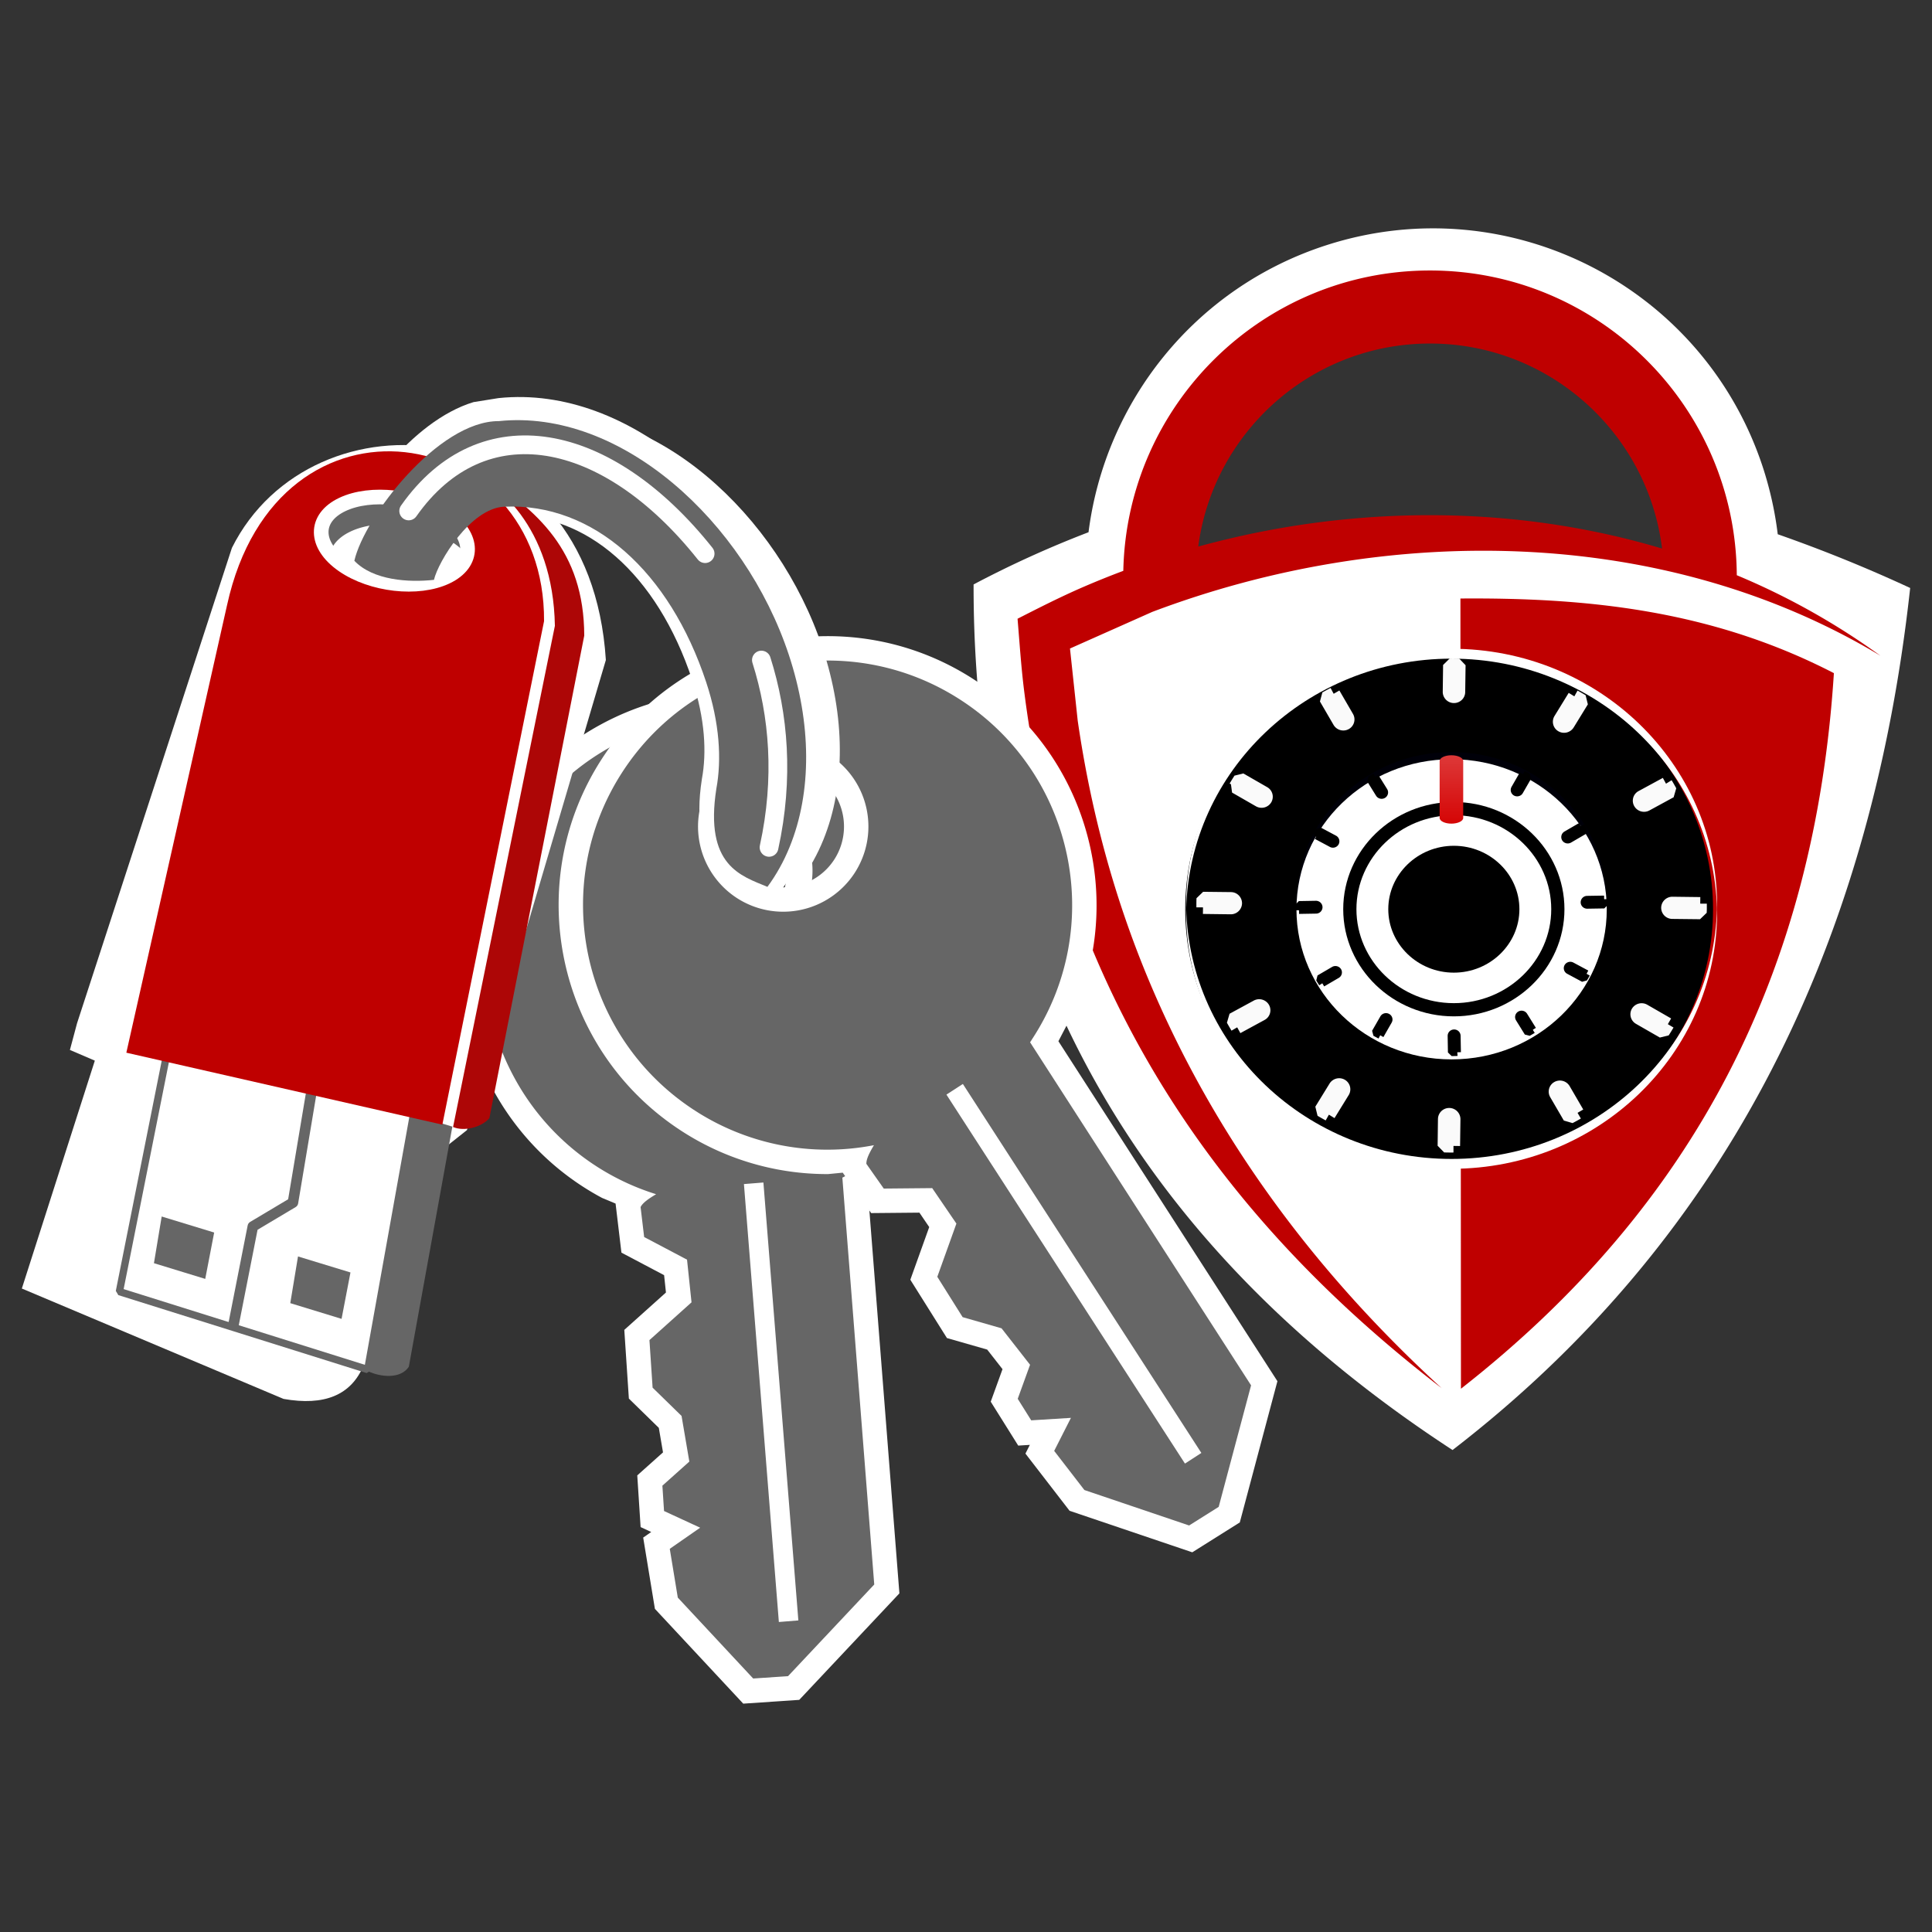 <svg stroke-width=".501" stroke-linejoin="bevel" fill-rule="evenodd" xmlns="http://www.w3.org/2000/svg" overflow="visible" width="150" height="150" viewBox="0 0 112.5 112.5"><rect x="0" y="0" width="112.5" height="112.5" fill="#333333" stroke="none"/><defs><linearGradient id="a" gradientUnits="userSpaceOnUse" x2="19.784" gradientTransform="rotate(90 10.19 74.326)"><stop offset="0" stop-color="#d40000"/><stop offset="1" stop-color="#fff"/></linearGradient></defs><g fill="none" stroke="#000" font-family="Times New Roman" font-size="16"><path d="M56.692 34.032a60.949 60.949 0 0 1 6.693-3.04c.954-7.547 6.153-14.237 13.867-16.719 10.625-3.418 22.019 2.429 25.437 13.053.4 1.255.676 2.521.828 3.783a85.093 85.093 0 0 1 7.712 3.129c-2.363 21.623-11.261 38.345-26.648 50.197-18.974-12.377-27.918-29.339-27.889-50.403zm41.665-1.273c-.265-3.367-2.335-7.217-4.947-9.755-5.7-5.536-14.824-5.403-20.36.299-2.11 2.25-4.302 6.573-4.072 9.801 13.02-3.457 19.702-2.651 29.379-.345z" fill="#fff" stroke="none"/><path d="M85.071 80.865l-.011-18.372.156-.003a2.608 2.608 0 0 0 2.592-2.599l.025-6.061a4.548 4.548 0 0 0-2.779-8.15l-.009.003-.005-10.832c7.308-.054 14.588.647 21.747 4.346-1.111 17.379-8.096 31.004-21.716 41.668zM61.783 50.283c-1.032-3.275-1.719-6.643-2.147-10.049-.176-1.398-.267-2.804-.384-4.205 1.267-.646 2.523-1.285 3.829-1.85a51.236 51.236 0 0 1 2.329-.939c.203-9.686 8.129-17.489 17.859-17.489 9.817 0 17.801 7.939 17.864 17.744a41.46 41.46 0 0 1 8.366 4.689c-12.62-7.605-28.753-7.711-42.404-2.553l-4.79 2.132.45 4.202c.749 5.16 2.084 10.191 4.113 15.051 3.852 9.222 9.732 17.087 17.081 23.818-10.465-8.044-18.171-17.87-22.166-30.551zm21.486-30.279c-6.902 0-12.617 5.155-13.495 11.822a54.219 54.219 0 0 1 2.741-.673c8.026-1.737 16.465-1.543 24.266.789-.827-6.721-6.567-11.938-13.512-11.938z" fill="#bf0000" stroke="none"/><path d="M84.384 67.805c8.465 0 15.366-6.674 15.366-14.86s-6.901-14.862-15.366-14.862c-8.464 0-15.368 6.676-15.368 14.862s6.904 14.86 15.368 14.86z" fill="#000" stroke="none"/><path d="M84.525 43.794c4.989 0 9.037 3.913 9.037 8.738 0 4.827-4.048 8.738-9.037 8.738-4.987 0-9.032-3.911-9.032-8.738 0-4.825 4.045-8.738 9.032-8.738z" fill="#000009" stroke="none"/><path d="M84.525 44.21c4.989 0 9.037 3.912 9.037 8.738s-4.048 8.74-9.037 8.74c-4.987 0-9.032-3.914-9.032-8.74 0-4.826 4.045-8.738 9.032-8.738z" fill="#fff" stroke="none"/><path d="M84.525 37.777c8.535 0 15.461 6.695 15.461 14.95 0 .097-.004.192-.005.29-.159-8.123-7.019-14.664-15.456-14.664-8.435 0-15.294 6.541-15.454 14.664-.002-.098-.004-.193-.004-.29 0-8.255 6.923-14.95 15.458-14.95z" fill="#fff" stroke="none"/><path d="M84.525 68.059c8.535 0 15.461-6.694 15.461-14.949 0-.098-.004-.193-.005-.289-.159 8.123-7.019 14.664-15.456 14.664-8.435 0-15.294-6.541-15.454-14.664-.002.096-.004.191-.004.289 0 8.255 6.923 14.949 15.458 14.949z" fill="#fff" stroke="none"/><path d="M77.659 40.399l.793 1.366a.257.257 0 0 1-.103.355.274.274 0 0 1-.364-.102l-.793-1.364c.154-.088.31-.172.467-.255m7.041-1.672c.086.001.17.002.256.005l-.022 1.563c0 .145-.122.26-.271.26a.269.269 0 0 1-.268-.264l.02-1.564c.095 0 .192-.003.285 0m6.973 1.82c.154.086.308.175.46.266l-.826 1.345a.274.274 0 0 1-.367.093.256.256 0 0 1-.095-.356l.828-1.348m5.338 5.088c.091.146.176.299.261.452l-1.409.767a.273.273 0 0 1-.365-.1.252.252 0 0 1 .101-.353l1.412-.766m1.993 6.986v.276c0 .084-.005.165-.007.245l-1.615-.018a.265.265 0 0 1-.268-.265.268.268 0 0 1 .272-.258l1.618.02m-1.886 7.017a14.3 14.3 0 0 1-.273.445l-1.391-.799a.257.257 0 0 1-.095-.355.275.275 0 0 1 .368-.091l1.391.8M91.86 64.8a9.603 9.603 0 0 1-.466.256l-.795-1.364a.257.257 0 0 1 .104-.355.274.274 0 0 1 .364.1l.793 1.363m-7.224 1.927c-.094 0-.189.003-.285 0-.084 0-.168-.004-.254-.005l.019-1.562a.27.27 0 0 1 .275-.259.27.27 0 0 1 .266.264l-.021 1.562m-7.255-1.821c-.155-.086-.31-.171-.462-.263l.828-1.346a.275.275 0 0 1 .367-.092.259.259 0 0 1 .095.357l-.828 1.344m-5.339-5.085c-.089-.151-.177-.299-.262-.453l1.412-.767a.274.274 0 0 1 .365.101.254.254 0 0 1-.104.352l-1.411.767m-1.992-6.986c0-.092-.002-.185 0-.277 0-.083.003-.163.005-.245l1.618.018a.267.267 0 0 1 .266.265.268.268 0 0 1-.273.259l-1.616-.02m1.884-7.017c.087-.15.179-.297.274-.447l1.39.799a.257.257 0 0 1 .095.355.273.273 0 0 1-.367.093l-1.392-.8z" stroke-width=".769" stroke="#fafafa" stroke-linejoin="miter" fill="#fff" stroke-miterlimit="79.84"/><path d="M84.657 46.752c3.344 0 6.056 2.623 6.056 5.856 0 .057-.001.111-.003.165-.091-3.153-2.768-5.687-6.053-5.687-3.287 0-5.96 2.534-6.052 5.687-.002-.054-.005-.108-.005-.165 0-3.233 2.714-5.856 6.057-5.856z" fill="#fff" stroke="none"/><path d="M84.657 58.798c3.335 0 6.056-2.63 6.056-5.855 0-3.225-2.721-5.857-6.056-5.857S78.6 49.718 78.6 52.943s2.722 5.855 6.057 5.855z" fill="#fff" stroke-width=".769" stroke-linejoin="miter" stroke-miterlimit="79.84"/><path d="M84.657 56.637c2.104 0 3.818-1.662 3.818-3.694 0-2.033-1.714-3.693-3.818-3.693-2.103 0-3.818 1.66-3.818 3.693 0 2.032 1.715 3.694 3.818 3.694z" fill="#000" stroke="none"/><path d="M80.081 45.237l.513.825a.159.159 0 0 1-.058.218.17.17 0 0 1-.226-.054l-.512-.825c.093-.056.187-.111.283-.164m8.602-.153c.097.048.193.099.288.153l-.483.84c-.04.076-.143.103-.224.063a.158.158 0 0 1-.063-.216l.482-.84m3.373 3.026c.057.09.115.182.169.274l-.851.495a.168.168 0 0 1-.227-.056.16.16 0 0 1 .056-.218l.853-.495m1.353 4.253c.003.058.004.114.004.17.002.051.002.101.002.152l-.991.016c-.093 0-.169-.07-.169-.157a.165.165 0 0 1 .161-.165l.993-.016m-1.023 4.34c-.053.095-.106.186-.161.279l-.868-.466a.156.156 0 0 1-.065-.216.17.17 0 0 1 .224-.063l.87.466m-3.132 3.262c-.092.058-.187.11-.283.164l-.51-.823a.155.155 0 0 1 .055-.219.166.166 0 0 1 .226.056l.512.822m-4.398 1.308a2.031 2.031 0 0 1-.175.007h-.156l-.016-.958a.16.16 0 0 1 .162-.163.16.16 0 0 1 .167.156l.018.958m-4.486-.99c-.097-.05-.195-.1-.289-.154l.481-.839a.168.168 0 0 1 .225-.063c.079.042.11.14.064.216l-.481.84m-3.372-3.027a9.63 9.63 0 0 1-.172-.273l.851-.497a.173.173 0 0 1 .229.057.157.157 0 0 1-.059.217l-.849.496m-1.357-4.252a4.563 4.563 0 0 0-.005-.169v-.153l.992-.017c.092 0 .167.071.169.159a.163.163 0 0 1-.162.163l-.994.017m1.026-4.341c.053-.093.105-.189.159-.279l.869.464a.16.16 0 0 1 .065.219.165.165 0 0 1-.224.06l-.869-.464z" stroke-width=".425" stroke-linejoin="miter" fill="#000" stroke-miterlimit="79.84"/><path d="M85.202 64.872c0-.184-.308-.332-.687-.332-.379 0-.685.148-.685.332v3.317c0 .183.306.332.685.332.379 0 .687-.149.687-.332v-3.317z" fill="url(#a)" stroke="none" transform="matrix(1 0 0 -1 0 112.5)"/><g stroke-linejoin="miter" stroke="none"><path d="M43.279 99.203l-5.144-5.52-.682-4.15.468-.325-.618-.286-.195-3.01 1.499-1.34-.244-1.428-1.744-1.704-.266-4.001 2.425-2.176-.107-1.01-2.485-1.312-.341-2.857-.784-.328a15.57 15.57 0 0 1-6.372-6.345c-4.119-7.599-1.293-17.113 6.309-21.231 7.601-4.119 17.114-1.292 21.23 6.312 3.605 6.649 1.89 14.763-3.69 19.448l-2.007 1.364 1.841 23.477-5.832 6.202-3.261.22zm.758-45.394a3.54 3.54 0 0 0-3.371-6.224 3.539 3.539 0 1 0 3.371 6.224z" fill="#fff"/><path d="M43.858 97.739l2.03-.137 5.019-5.337-1.857-23.691c.066-.032.129-.068.193-.103 6.911-3.744 9.483-12.395 5.736-19.303-3.742-6.913-12.393-9.484-19.304-5.739-6.911 3.744-9.481 12.395-5.736 19.305a14.182 14.182 0 0 0 8.266 6.804c-.407.246-.77.483-.904.749l.208 1.745 2.497 1.318.261 2.485-2.45 2.199.184 2.769 1.686 1.646.453 2.658-1.569 1.403.096 1.476 2.104.971-1.77 1.23.467 2.841 4.39 4.711zm1.495-3.29l-2.034-25.501 1.134-.091 2.035 25.5-1.135.092zm-7.361-41.388a4.964 4.964 0 0 1 1.998-6.726 4.96 4.96 0 1 1-1.998 6.726z" fill="#666"/></g><g stroke-linejoin="miter" stroke="none"><path d="M69.426 90.391l-7.145-2.418-2.57-3.33.257-.508-.677.042-1.601-2.557.686-1.894-.892-1.14-2.345-.672-2.131-3.395 1.1-3.067-.572-.84-2.809.026-1.656-2.354-.847.083a15.581 15.581 0 0 1-8.616-2.561c-7.231-4.74-9.257-14.454-4.518-21.686 4.738-7.23 14.455-9.255 21.683-4.514 6.33 4.144 8.669 12.101 5.981 18.865l-1.123 2.159 12.753 19.797-2.191 8.224-2.767 1.74zM48.567 50.07a3.54 3.54 0 0 0-5.923-3.88 3.545 3.545 0 0 0 1.022 4.901 3.543 3.543 0 0 0 4.901-1.021z" fill="#fff"/><path d="M69.242 88.828l1.722-1.083 1.886-7.077-12.868-19.976c.041-.06.081-.121.118-.184 4.311-6.573 2.473-15.408-4.105-19.714-6.572-4.31-15.408-2.469-19.716 4.104-4.309 6.576-2.467 15.409 4.108 19.719a14.19 14.19 0 0 0 10.502 2.067c-.24.408-.449.79-.44 1.087l1.012 1.439 2.821-.026 1.409 2.065-1.112 3.099 1.475 2.349 2.266.65 1.66 2.123-.718 1.982.785 1.254 2.313-.144-.975 1.923 1.759 2.279 6.098 2.064zM69 85.224L55.111 63.739l.957-.62 13.887 21.486-.955.619zM42.888 52.279a4.965 4.965 0 0 1-1.432-6.868 4.96 4.96 0 1 1 8.3 5.437 4.964 4.964 0 0 1-6.868 1.431z" fill="#666"/></g><path d="M47.943 48.904c1.302-3.204 1.274-7.187-.049-11.186-2.573-7.777-9.808-14.344-16.885-13.609-1.687.175-3.282.67-4.523 1.546 1.046 1.674 2.824 2.725 4.603 3.564.143-.03.292-.052.442-.067 3.863-.403 9.422 3.725 11.552 10.158.786 2.376.907 4.508.591 6.205-.699 4.492 1.441 5.076 2.977 5.716.517-.706.952-1.488 1.292-2.327z" fill="#fff" stroke="none"/><g stroke="none" stroke-width=".423" fill="#fff" stroke-miterlimit="79.84"><path d="M40.871 45.36c.285-1.536.186-3.504-.559-5.753-2.06-6.225-6.225-9.783-10.824-9.576-1.287.057-3.008 2.598-3.223 3.533l-.809.721c-1.662.186-4.137-.415-5.225-2.049l-.135-.726c.547-2.427 3.863-7 7.476-8.095l1.46-.234c7.696-.801 15.228 6.25 17.872 14.244 1.375 4.161 1.432 8.378.029 11.834-.368.908-.84 1.757-1.406 2.528l-1.116.31c-1.728-.72-4.335-1.628-3.54-6.737z"/><path d="M46.065 48.906c1.301-3.205 1.272-7.187-.05-11.187-2.572-7.777-9.808-14.343-16.886-13.609-3.532-.012-7.545 5.065-8.118 7.606.818 1.228 2.866 1.802 4.341 1.637.245-1.065 2.128-4.171 4.095-4.259 5.188-.233 9.626 3.784 11.755 10.218.788 2.377.908 4.506.593 6.205-.699 4.491 1.44 5.074 2.977 5.715.519-.707.953-1.487 1.293-2.326z"/></g><path d="M4.487 59.583l9.018-27.682c4.666-9.332 20.841-8.191 21.774 6.532l-8.087 27.371-3.007 2.385-3.006 11.3c-.725 1.766-2.308 2.386-4.666 1.97L1.272 75.031l4.25-13.27-1.451-.623.416-1.555z" fill="#fff" stroke="none"/><g><path d="M9.694 61.469L6.953 75.21l14.46 4.539 2.691-14.996-14.41-3.284z" stroke-width=".427" stroke="#666" fill="#fff" stroke-miterlimit="79.84"/><path d="M21.455 79.856c.672.316 1.86.473 2.351-.271l2.535-13.982-2.333-.707-2.553 14.96z" fill="#666" stroke="none"/><path d="M18.122 63.663l-1.064 6.361-2.335 1.392-1.173 5.958" stroke="#666" stroke-linejoin="round" stroke-width=".614" stroke-miterlimit="79.84"/><path d="M9.415 70.837l3.056.933-.52 2.7-2.987-.915.451-2.718zM17.353 73.163l3.055.932-.519 2.702-2.986-.915.45-2.719z" fill="#666" stroke="none"/><g stroke-linejoin="miter"><path d="M25.758 65.488l-18.401-4.19 5.863-26.056c2.941-13.436 18.534-10.636 18.46.928l-5.922 29.318zm.082-31.936c1.655-.785 1.639-2.366-.034-3.527-1.672-1.163-4.373-1.468-6.027-.685-1.656.786-1.64 2.367.033 3.531 1.674 1.16 4.374 1.467 6.028.681z" fill="#bf0000" stroke="none"/><path d="M26.382 65.625c.649.283 1.672.009 2.115-.517l5.524-28.094c-.012-4.964-2.757-7.299-5.967-9.393l-1.048-.294c1.85.666 5.204 3.299 5.305 9.116l-5.929 29.182z" fill="#ad0606" stroke="none"/><path d="M19.866 29.688c1.654-.787 4.354-.478 6.028.682.836.581 1.258 1.266 1.265 1.905a3.898 3.898 0 0 0-.723-.64c-1.674-1.161-4.374-1.469-6.028-.683-.828.393-1.237.987-1.231 1.627-.905-1.052-.676-2.243.689-2.891z" fill="#666" stroke="none"/><path d="M19.934 29.376c1.654-.786 4.354-.479 6.027.683s1.689 2.743.035 3.528c-1.653.786-4.354.479-6.027-.683s-1.689-2.743-.035-3.528z" stroke="#fff" stroke-width=".853" stroke-miterlimit="79.84"/></g></g><path d="M45.982 49.315c1.302-3.204 1.274-7.186-.049-11.186-2.573-7.778-9.808-14.344-16.886-13.608-3.532-.015-7.838 5.595-8.413 8.133 1.091 1.141 3.162 1.273 4.636 1.11.245-1.066 2.128-4.172 4.096-4.26 5.185-.231 9.625 3.783 11.755 10.218.786 2.374.907 4.507.592 6.204-.7 4.492 1.442 5.075 2.975 5.715.52-.706.954-1.488 1.294-2.326z" fill="#666" stroke="none"/><path d="M44.336 38.435c1.012 3.193 1.324 6.884.445 10.907M23.798 29.752c4.301-6.116 11.544-4.698 17.261 2.487" stroke="#fff" stroke-width="1.091" stroke-linecap="round" stroke-linejoin="round" stroke-miterlimit="79.84"/></g></svg>